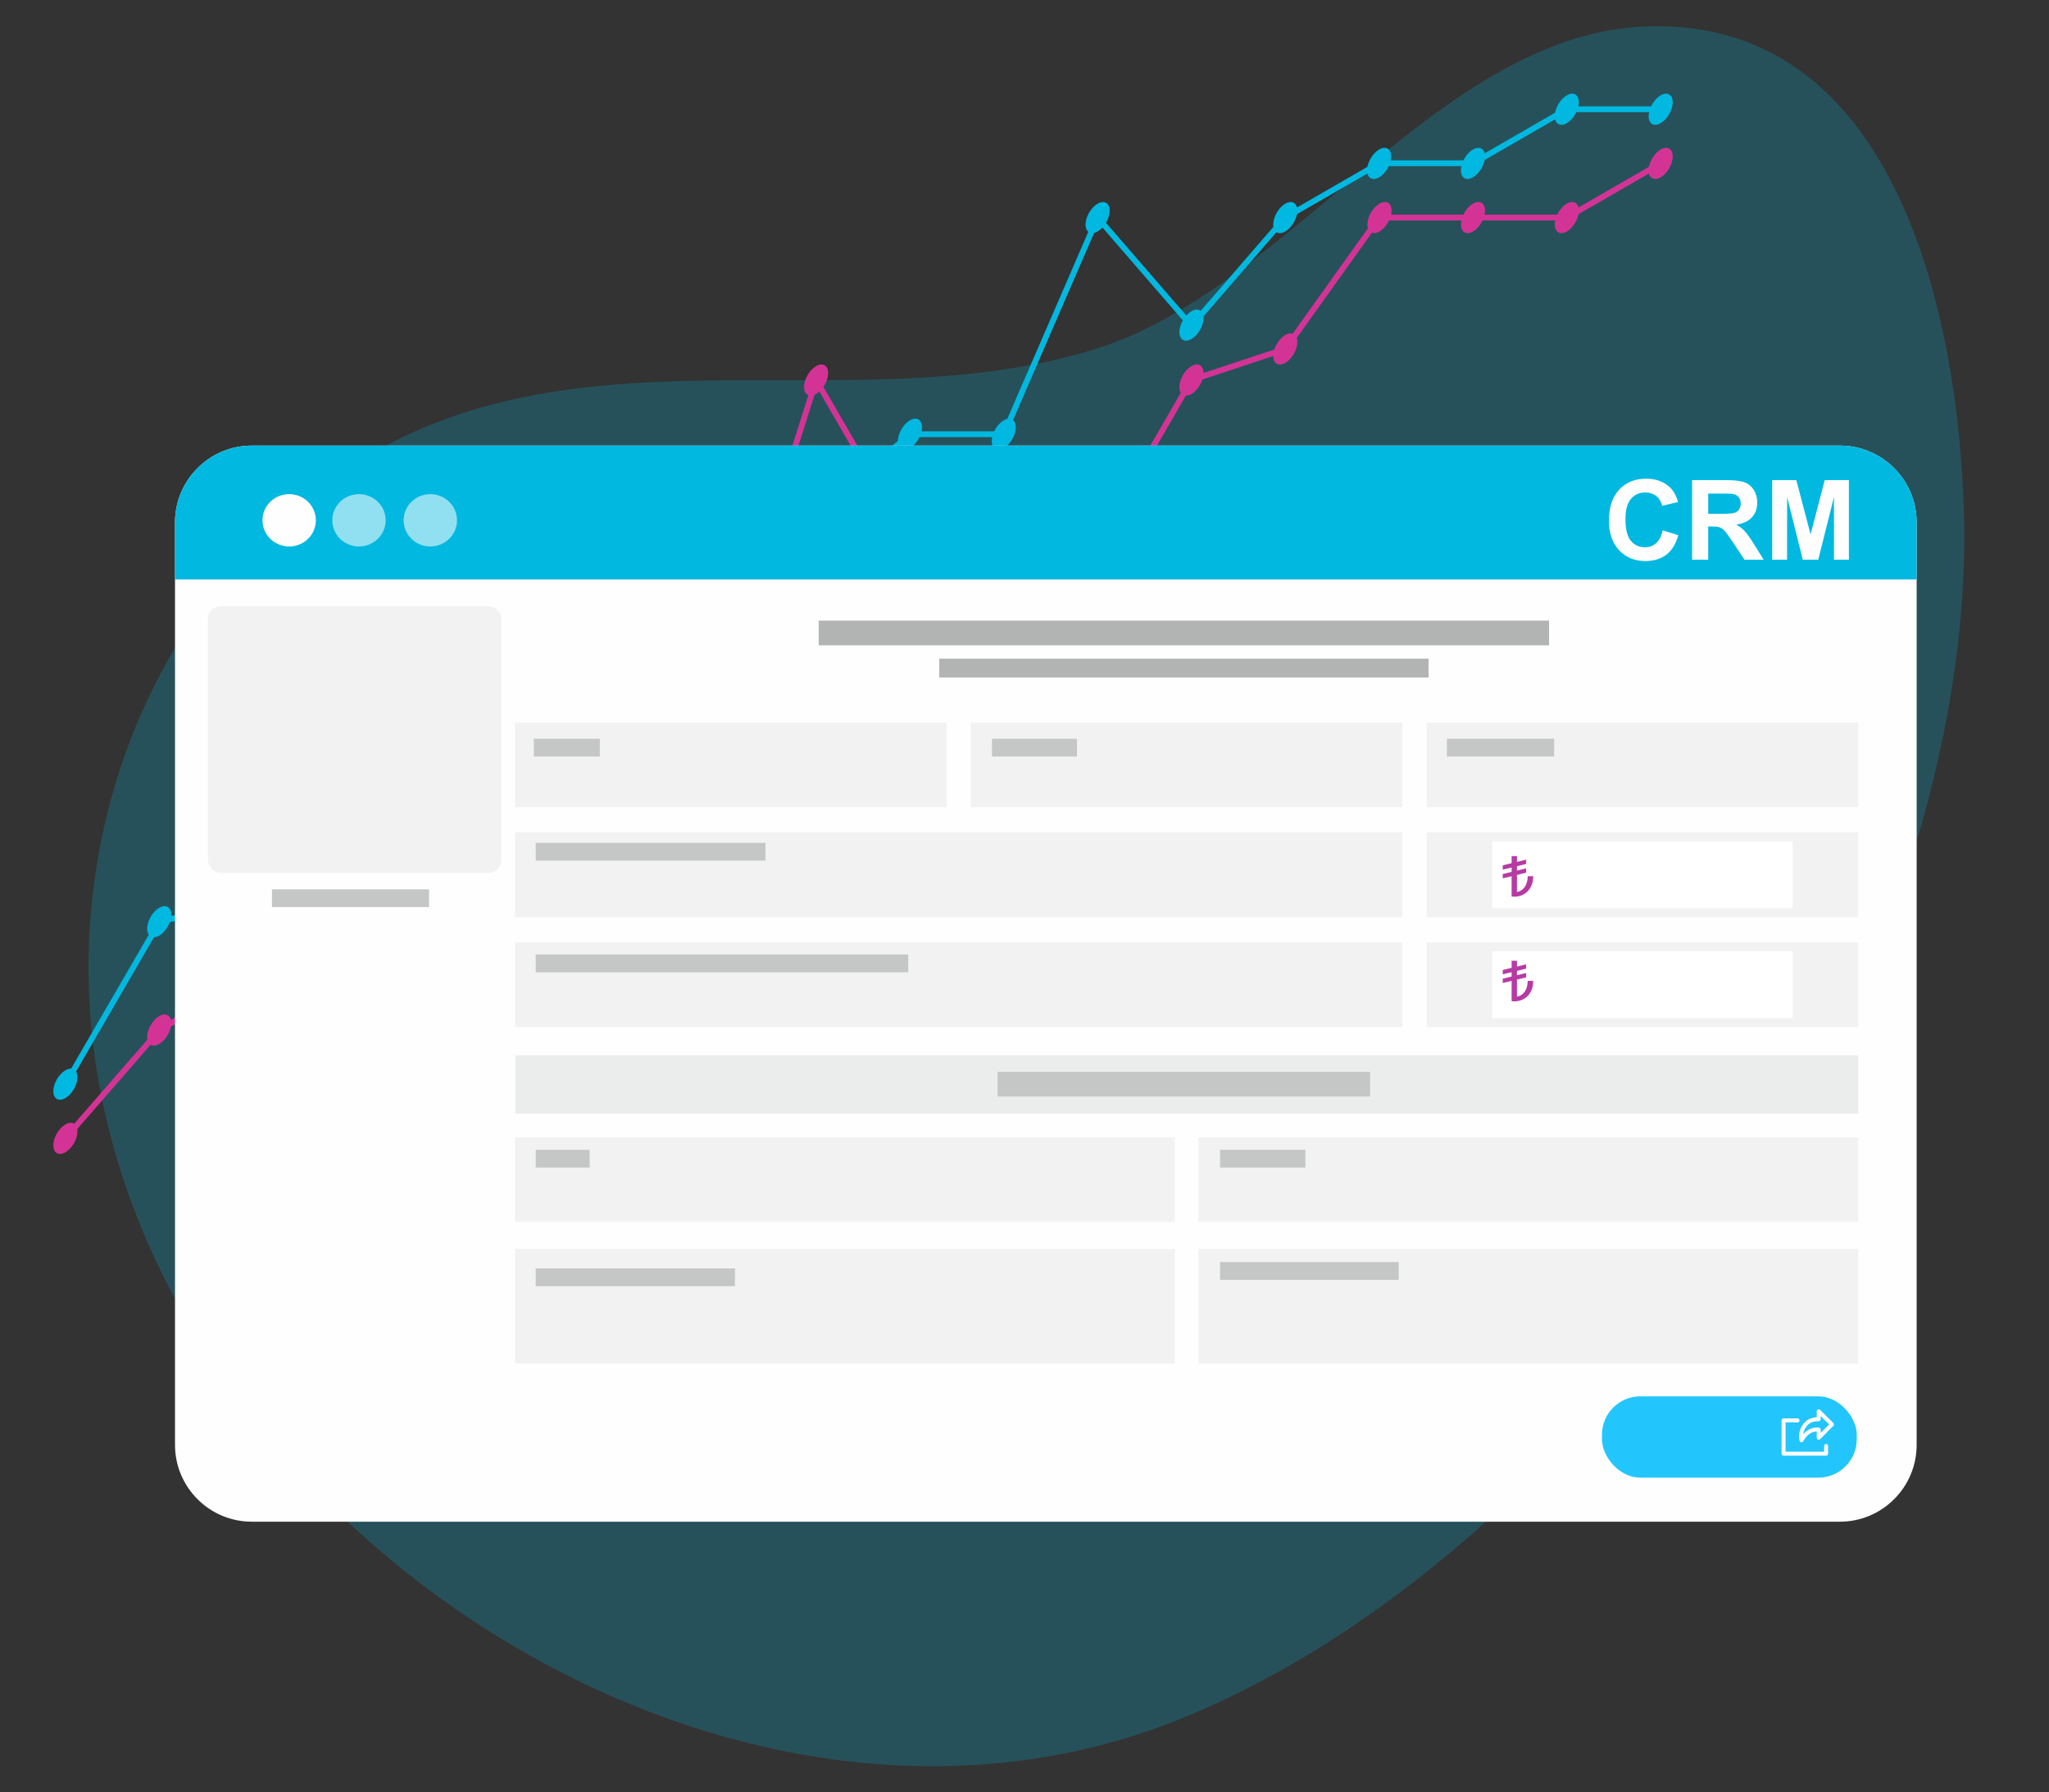 <?xml version="1.0" encoding="UTF-8"?>
<!DOCTYPE svg PUBLIC "-//W3C//DTD SVG 1.1//EN" "http://www.w3.org/Graphics/SVG/1.1/DTD/svg11.dtd">
<!-- Creator: CorelDRAW 2019 (64-Bit) -->
<svg xmlns="http://www.w3.org/2000/svg" xml:space="preserve" width="135.467mm" height="118.533mm" version="1.1" style="shape-rendering:geometricPrecision; text-rendering:geometricPrecision; image-rendering:optimizeQuality; fill-rule:evenodd; clip-rule:evenodd"
viewBox="0 0 13546.66 11853.32"
 xmlns:xlink="http://www.w3.org/1999/xlink">
 <rect x="0" y="0" width="13546.66" height="11853.32" fill="#333333" stroke="none"/>
 <defs>
  <style type="text/css">
   <![CDATA[
    .fil15 {fill:#FEFEFE}
    .fil11 {fill:#EBECEC}
    .fil10 {fill:#C5C6C6}
    .fil12 {fill:#B2B3B3}
    .fil4 {fill:#00B8E0}
    .fil14 {fill:#23C6FC}
    .fil13 {fill:#F2F2F2}
    .fil3 {fill:#FEFEFE}
    .fil6 {fill:#FEFEFE;fill-rule:nonzero}
    .fil2 {fill:#00B8E0;fill-rule:nonzero}
    .fil9 {fill:#B73AA3;fill-rule:nonzero}
    .fil1 {fill:#D43396;fill-rule:nonzero}
    .fil7 {fill:#F2F2F2;fill-rule:nonzero}
    .fil8 {fill:white;fill-rule:nonzero}
    .fil0 {fill:#00B8E0;fill-opacity:0.231}
    .fil5 {fill:#FEFEFE;fill-opacity:0.569}
   ]]>
  </style>
 </defs>
 <g id="Layer_x0020_1">
  <path id="Path_52869" class="fil0" d="M7233.37 2310.86c1295,-396.52 2290.3,-2106.91 3675.65,-2137.41 1656.91,-36.51 2041.13,1981.22 2075.33,3221.59 83.37,3030.85 -2323.71,6798.05 -5159.73,7964.03 -3096.53,1272.98 -7055.52,-1428.16 -7233.21,-4734.24 -81.35,-1514.07 657.38,-3045.21 2057.82,-3727.38 1429.75,-696.64 3089.79,-128.95 4584.14,-586.59z" data-name="Path 52869"/>
  <g id="_1374900716272">
   <path class="fil1" d="M432.39 7436.07c44.02,-25.42 79.7,-4.82 79.7,46.02 0,50.84 -35.68,112.65 -79.7,138.04 -44.03,25.42 -79.71,4.85 -79.71,-46.03 0,-50.8 35.68,-112.65 79.71,-138.03z"/>
   <path class="fil1" d="M1052.78 6719.67c44.06,-25.42 79.74,-4.82 79.74,46.02 0,50.84 -35.68,112.69 -79.74,138.07 -43.99,25.42 -79.71,4.82 -79.71,-46.02 0,-50.84 35.72,-112.65 79.71,-138.07z"/>
   <path class="fil1" d="M1673.17 6361.48c44.02,-25.42 79.74,-4.81 79.74,46.03 0,50.84 -35.72,112.65 -79.74,138.07 -43.99,25.42 -79.71,4.82 -79.71,-46.02 0,-50.85 35.72,-112.66 79.71,-138.08z"/>
   <path class="fil1" d="M2293.6 6160.6c44.02,-25.42 79.7,-4.81 79.7,46.03 0,50.84 -35.68,112.65 -79.7,138.07 -44.03,25.42 -79.71,4.82 -79.71,-46.03 0,-50.84 35.68,-112.65 79.71,-138.07z"/>
   <path class="fil1" d="M2914.73 5515.57c44.02,-25.42 79.71,-4.82 79.71,46.02 0,50.85 -35.69,112.65 -79.71,138.08 -44.02,25.38 -79.75,4.81 -79.75,-46.03 0,-50.84 35.73,-112.65 79.75,-138.07z"/>
   <path class="fil1" d="M3534.42 5286.9c44.02,-25.42 79.7,-4.82 79.7,46.02 0,50.84 -35.68,112.65 -79.7,138.07 -44.03,25.42 -79.71,4.82 -79.71,-46.02 0,-50.84 35.68,-112.65 79.71,-138.07z"/>
   <path class="fil1" d="M4154.73 4570.46c44.02,-25.42 79.71,-4.82 79.71,46.02 0,50.84 -35.69,112.65 -79.71,138.07 -44.02,25.42 -79.71,4.82 -79.71,-46.02 0,-50.84 35.69,-112.65 79.71,-138.07z"/>
   <path class="fil1" d="M4775.2 4391.44c44.02,-25.42 79.7,-4.85 79.7,46.02 0,50.81 -35.68,112.66 -79.7,138.04 -44.03,25.42 -79.71,4.82 -79.71,-45.99 0,-50.88 35.68,-112.69 79.71,-138.07z"/>
   <path class="fil1" d="M5395.59 2421.36c44.02,-25.42 79.74,-4.82 79.74,46.02 0,50.85 -35.72,112.65 -79.74,138.08 -43.99,25.42 -79.71,4.81 -79.71,-46.03 0,-50.84 35.72,-112.65 79.71,-138.07z"/>
   <path class="fil1" d="M6015.98 3495.95c44.02,-25.42 79.71,-4.82 79.71,45.98 0,50.88 -35.69,112.69 -79.71,138.11 -44.02,25.42 -79.71,4.82 -79.71,-46.06 0,-50.8 35.69,-112.61 79.71,-138.03z"/>
   <path class="fil1" d="M6636.37 3495.95c44.02,-25.42 79.71,-4.82 79.71,45.98 0,50.88 -35.69,112.69 -79.71,138.11 -44.02,25.42 -79.71,4.82 -79.71,-46.06 0,-50.8 35.69,-112.61 79.71,-138.03z"/>
   <path class="fil1" d="M7256.8 3495.95c44.02,-25.42 79.67,-4.82 79.67,46.02 0,50.84 -35.65,112.69 -79.67,138.11 -44.06,25.38 -79.71,4.78 -79.71,-46.03 0,-50.87 35.65,-112.65 79.71,-138.1z"/>
   <path class="fil1" d="M7877.15 2421.4c44.06,-25.42 79.71,-4.82 79.71,46.02 0,50.84 -35.65,112.65 -79.71,138.07 -44.02,25.39 -79.71,4.82 -79.71,-46.02 0,-50.84 35.69,-112.65 79.71,-138.07z"/>
   <path class="fil1" d="M8497.58 2215.52c44.02,-25.43 79.71,-4.82 79.71,46.02 0,50.84 -35.69,112.65 -79.71,138.07 -44.02,25.42 -79.74,4.82 -79.74,-46.02 0,-50.84 35.72,-112.65 79.74,-138.07z"/>
   <path class="fil1" d="M9120.16 1346.81c44.02,-25.45 79.7,-4.81 79.7,46.03 0,50.8 -35.68,112.65 -79.7,138.07 -44.03,25.38 -79.71,4.78 -79.71,-46.03 0,-50.84 35.65,-112.65 79.71,-138.07z"/>
   <path class="fil1" d="M9738.4 1346.81c44.02,-25.45 79.71,-4.81 79.71,46.03 0,50.8 -35.69,112.65 -79.71,138.07 -44.02,25.38 -79.71,4.78 -79.71,-46.03 0,-50.84 35.69,-112.65 79.71,-138.07z"/>
   <path class="fil1" d="M10358.83 1346.81c43.98,-25.45 79.7,-4.81 79.7,46.03 0,50.8 -35.72,112.65 -79.7,138.07 -44.03,25.38 -79.75,4.78 -79.75,-46.03 0,-50.84 35.72,-112.65 79.75,-138.07z"/>
   <path class="fil1" d="M10979.22 988.63c44.02,-25.42 79.7,-4.82 79.7,46.02 0,50.84 -35.68,112.65 -79.7,138.07 -44.03,25.42 -79.71,4.78 -79.71,-46.02 0,-50.84 35.68,-112.65 79.71,-138.07z"/>
   <path class="fil1" d="M430.79 7548.13c-4.48,0 -8.96,-1.6 -12.56,-4.71 -7.97,-6.93 -8.78,-18.97 -1.85,-26.94l626.47 -719.88c1.29,-1.56 2.96,-2.97 4.81,-4.04l615.95 -355.52 619.5 -201.06 617.06 -641.63c2,-2.07 4.44,-3.67 7.15,-4.63l615.83 -226.97 617.28 -712.73c2.48,-2.82 5.59,-4.86 9.19,-5.89l610.42 -176.17 617.39 -1960.26c2.22,-7.19 8.56,-12.41 16.08,-13.23 6.93,-0.81 14.86,2.82 18.64,9.45l614.83 1064.99 610.91 -0.89 607.9 0.89 614.87 -1065.03c2.37,-4.07 6.12,-7.11 10.49,-8.59l614.53 -203.88 616.8 -863.67c3.6,-5 9.34,-8 15.53,-8l1235.67 0.07 616.09 -355.66c8.85,-5.34 20.64,-2.22 26.09,6.97 5.18,9.11 2.07,20.78 -7.01,26.08l-620.5 358.22c-2.89,1.67 -6.19,2.56 -9.52,2.56l-1230.97 -0.04 -614.72 860.74c-2.33,3.26 -5.67,5.74 -9.48,7l-613.54 203.59 -616.76 1068.28c-3.41,5.9 -9.78,9.53 -16.53,9.53l-618.94 -0.85 -621.95 0.85c-6.82,0 -13.12,-3.63 -16.56,-9.53l-598.64 -1036.97 -607.35 1928.62c-1.93,6.11 -6.78,10.82 -12.89,12.59l-614.87 177.47 -616.8 712.21c-2.19,2.45 -4.85,4.34 -7.86,5.41l-616.27 227.12 -617.36 641.88c-2.26,2.3 -4.92,3.97 -7.93,4.93l-620.39 200.92 -609.49 352.32 -624.36 717.52c-3.82,4.3 -9.12,6.56 -14.38,6.56z"/>
   <path class="fil2" d="M432.39 7077.85c44.02,-25.42 79.7,-4.82 79.7,46.02 0,50.84 -35.68,112.65 -79.7,138.07 -44.03,25.42 -79.71,4.82 -79.71,-46.02 0,-50.84 35.68,-112.65 79.71,-138.07z"/>
   <path class="fil2" d="M1052.78 6003.26c44.02,-25.42 79.7,-4.78 79.7,46.03 0,50.84 -35.68,112.65 -79.7,138.11 -44.03,25.42 -79.71,4.78 -79.71,-46.06 0,-50.81 35.68,-112.62 79.71,-138.08z"/>
   <path class="fil2" d="M1673.21 5869.16c44.02,-25.38 79.7,-4.78 79.7,46.06 0,50.84 -35.68,112.65 -79.7,138.07 -44.03,25.42 -79.71,4.78 -79.71,-46.02 0,-50.84 35.68,-112.65 79.71,-138.11z"/>
   <path class="fil2" d="M2293.6 4570.46c43.98,-25.42 79.7,-4.82 79.7,46.02 0,50.84 -35.68,112.65 -79.7,138.07 -44.06,25.42 -79.75,4.82 -79.75,-46.02 0,-50.84 35.69,-112.65 79.75,-138.07z"/>
   <path class="fil2" d="M2914.73 4928.72c44.02,-25.42 79.71,-4.82 79.71,46.02 0,50.84 -35.69,112.65 -79.71,138.07 -44.02,25.42 -79.75,4.82 -79.75,-46.02 0,-50.84 35.73,-112.65 79.75,-138.07z"/>
   <path class="fil2" d="M3534.53 4749.62c44.02,-25.42 79.7,-4.81 79.7,46.03 0.04,50.84 -35.68,112.65 -79.7,138.07 -44.03,25.42 -79.71,4.82 -79.71,-46.03 0,-50.84 35.68,-112.65 79.71,-138.07z"/>
   <path class="fil2" d="M4154.73 4212.31c44.02,-25.42 79.71,-4.78 79.71,46.06 0,50.81 -35.69,112.62 -79.71,138.07 -44.02,25.39 -79.71,4.78 -79.71,-46.02 0,-50.88 35.69,-112.69 79.71,-138.11z"/>
   <path class="fil2" d="M4775.16 3495.95c44.02,-25.42 79.74,-4.82 79.74,45.98 0,50.88 -35.72,112.69 -79.74,138.11 -43.99,25.42 -79.71,4.82 -79.71,-46.06 0,-50.8 35.69,-112.61 79.71,-138.03z"/>
   <path class="fil2" d="M5395.59 3316.86c44.02,-25.42 79.74,-4.82 79.74,46.02 0,50.84 -35.72,112.65 -79.74,138.07 -43.99,25.42 -79.71,4.82 -79.71,-46.02 0,-50.84 35.72,-112.65 79.71,-138.07z"/>
   <path class="fil2" d="M6015.94 2779.54c44.02,-25.38 79.71,-4.78 79.71,46.03 0,50.84 -35.69,112.65 -79.71,138.07 -44.02,25.42 -79.71,4.85 -79.71,-46.03 0,-50.8 35.69,-112.65 79.71,-138.07z"/>
   <path class="fil2" d="M6636.37 2779.58c43.99,-25.42 79.67,-4.82 79.67,46.02 0,50.85 -35.65,112.65 -79.67,138.08 -44.06,25.42 -79.74,4.81 -79.74,-46.03 0,-50.84 35.68,-112.65 79.74,-138.07z"/>
   <path class="fil2" d="M7256.8 1346.81c44.02,-25.42 79.67,-4.81 79.67,46.03 0,50.84 -35.65,112.65 -79.67,138.07 -44.06,25.42 -79.71,4.81 -79.71,-46.03 0,-50.84 35.65,-112.65 79.71,-138.07z"/>
   <path class="fil2" d="M7877.15 2058.1c44.06,-25.42 79.75,-4.82 79.75,46.03 0,50.84 -35.69,112.65 -79.71,138.07 -44.02,25.42 -79.75,4.81 -79.75,-46.03 0,-50.84 35.73,-112.65 79.71,-138.07z"/>
   <path class="fil2" d="M8497.58 1346.81c44.02,-25.42 79.71,-4.81 79.71,46.03 0,50.84 -35.69,112.65 -79.71,138.07 -44.02,25.42 -79.71,4.81 -79.71,-46.03 0,-50.84 35.69,-112.65 79.71,-138.07z"/>
   <path class="fil2" d="M9117.97 988.63c44.02,-25.42 79.71,-4.82 79.71,46.02 0,50.84 -35.69,112.65 -79.71,138.07 -44.02,25.42 -79.71,4.78 -79.71,-46.02 0,-50.84 35.69,-112.65 79.71,-138.07z"/>
   <path class="fil2" d="M9738.36 988.59c44.02,-25.42 79.75,-4.81 79.75,46.03 0,50.84 -35.73,112.65 -79.75,138.07 -44.02,25.42 -79.71,4.81 -79.71,-46.03 0,-50.84 35.69,-112.65 79.71,-138.07z"/>
   <path class="fil2" d="M10358.83 630.41c43.98,-25.42 79.7,-4.82 79.7,46.02 0,50.84 -35.72,112.65 -79.7,138.07 -44.03,25.42 -79.75,4.82 -79.75,-46.02 0,-50.84 35.72,-112.65 79.75,-138.07z"/>
   <path class="fil2" d="M10979.22 630.41c44.02,-25.42 79.7,-4.82 79.7,46.02 0,50.84 -35.68,112.65 -79.7,138.07 -44.03,25.42 -79.71,4.82 -79.71,-46.02 0,-50.84 35.68,-112.65 79.71,-138.07z"/>
   <path class="fil2" d="M432.39 7189.02c-3.26,0 -6.56,-0.82 -9.53,-2.6 -9.15,-5.29 -12.23,-16.93 -6.93,-26.05l624.8 -1077.14c2.67,-4.7 7.23,-8 12.53,-9.11l606.75 -129.59 616.28 -1290.21c2.34,-4.78 6.52,-8.42 11.56,-9.97 5.23,-1.63 10.67,-0.89 15.23,1.7l614.17 354.52 607.83 -176.09 616.39 -534.05 619.28 -714.92c2.37,-2.78 5.52,-4.82 9.07,-5.86l616.47 -177.94 617.16 -534.53c3.52,-3.01 7.93,-4.67 12.57,-4.67l607.86 0 615.39 -1421.21c2.59,-6.08 8.15,-10.3 14.64,-11.34 6.41,-1.04 12.97,1.45 17.38,6.41l605.9 699.69 605.97 -699.69c1.41,-1.63 3.04,-3 4.9,-4.04l622.57 -359.48c2.89,-1.66 6.19,-2.55 9.56,-2.55l615.24 0 613.87 -354.37c2.89,-1.67 6.15,-2.56 9.53,-2.56l620.46 0c10.53,0 19.12,8.53 19.12,19.09 0,10.56 -8.59,19.08 -19.12,19.08l-615.31 0 -613.83 354.37c-2.93,1.66 -6.19,2.59 -9.57,2.59l-615.27 0 -615.39 355.26 -618.24 713.95c-7.3,8.38 -21.61,8.38 -28.94,0l-600.5 -693.43 -608.31 1404.91c-3.07,7 -9.93,11.52 -17.52,11.52l-613.32 0 -614.98 532.61c-2.07,1.81 -4.52,3.15 -7.22,3.93l-615.02 177.53 -617.46 712.59 -621.47 538.72c-2.08,1.77 -4.52,3.15 -7.23,3.92l-619.72 179.5c-5,1.34 -10.45,0.74 -14.82,-1.81l-603.27 -348.29 -611.46 1280.06c-2.56,5.34 -7.45,9.23 -13.27,10.45l-607.72 129.77 -620.54 1069.77c-3.52,6.15 -9.96,9.56 -16.52,9.56z"/>
  </g>
  <path class="fil3" d="M12671.68 9554.82c0,280.81 -227.53,508.29 -508.32,508.29l-10498.04 0c-280.82,0 -508.32,-227.48 -508.32,-508.29l0 -6099.77c0,-280.75 227.5,-508.38 508.32,-508.38l10498.04 -0.02c280.81,0 508.31,227.65 508.31,508.4l0.01 6099.77z"/>
  <path class="fil4" d="M1156.99 3832.24l0 -377.17c0,-280.77 227.5,-508.4 508.32,-508.4l10498.05 -0.02c280.79,0 508.29,227.65 508.29,508.42l0 377.17 -11514.66 0z"/>
  <path class="fil3" d="M1911.8 3267.8c97.45,0 176.45,77.48 176.45,173.05 0,95.57 -79,173.05 -176.45,173.05 -97.45,0 -176.45,-77.48 -176.45,-173.05 0,-95.57 79,-173.05 176.45,-173.05z"/>
  <path class="fil5" d="M2373.27 3267.8c97.45,0 176.45,77.48 176.45,173.05 0,95.57 -79,173.05 -176.45,173.05 -97.44,0 -176.44,-77.48 -176.44,-173.05 0,-95.57 79,-173.05 176.44,-173.05z"/>
  <path class="fil5" d="M2844.95 3267.8c97.45,0 176.45,77.48 176.45,173.05 0,95.57 -79,173.05 -176.45,173.05 -97.45,0 -176.45,-77.48 -176.45,-173.05 0,-95.57 79,-173.05 176.45,-173.05z"/>
  <path class="fil6" d="M10992.91 3507.43l102.92 31.61c-15.81,57.96 -42.15,100.97 -78.91,129.15 -36.76,28.05 -83.32,42.15 -139.8,42.15 -69.97,0 -127.44,-23.9 -172.53,-71.68 -44.96,-47.79 -67.51,-113.1 -67.51,-196.05 0,-87.6 22.67,-155.73 67.88,-204.25 45.21,-48.53 104.77,-72.78 178.53,-72.78 64.45,0 116.76,19.11 156.95,57.22 24.01,22.54 41.91,54.89 53.91,97.16l-105.12 25c-6.25,-27.2 -19.24,-48.77 -38.97,-64.58 -19.85,-15.8 -43.86,-23.64 -72.05,-23.64 -39.07,0 -70.82,13.96 -95.07,42.03 -24.39,27.93 -36.52,73.27 -36.52,136 0,66.41 12.02,113.83 35.9,142.01 24.02,28.3 55.14,42.4 93.49,42.4 28.3,0 52.69,-8.95 73.02,-26.95 20.35,-18.02 35.06,-46.2 43.88,-84.8zm194.19 194.09l0 -526.38 223.87 0c56.23,0 97.16,4.77 122.65,14.2 25.61,9.45 45.95,26.23 61.26,50.37 15.32,24.25 23.04,51.83 23.04,82.95 0,39.58 -11.52,72.17 -34.68,97.9 -23.15,25.73 -57.71,41.91 -103.78,48.65 22.92,13.34 41.78,28.05 56.61,44.1 14.94,16.05 35.04,44.6 60.28,85.52l64.2 102.69 -127.05 0 -76.21 -114.94c-27.33,-40.8 -46.08,-66.53 -56.25,-77.19 -10.05,-10.54 -20.71,-17.88 -31.98,-21.81 -11.4,-3.92 -29.28,-5.88 -53.78,-5.88l-21.58 0 0 219.82 -106.6 0zm106.6 -303.63l78.67 0c50.97,0 82.7,-2.21 95.45,-6.49 12.62,-4.29 22.66,-11.77 29.77,-22.3 7.24,-10.54 10.79,-23.77 10.79,-39.58 0,-17.76 -4.78,-31.98 -14.22,-43.01 -9.43,-10.9 -22.79,-17.76 -39.95,-20.58 -8.69,-1.23 -34.55,-1.84 -77.56,-1.84l-82.95 0 0 133.8zm422.85 303.63l0 -526.38 159.65 0 94.35 359.01 93.24 -359.01 160.03 0 0 526.38 -98.52 0 -0.37 -414.4 -103.78 414.4 -102.43 0 -103.29 -414.4 -0.37 414.4 -98.51 0z"/>
  <polygon class="fil7" points="12284.9,9017.28 7922.4,9017.28 7922.4,8259.25 12284.9,8259.25 "/>
  <polygon class="fil7" points="7767.64,9017.28 3405.15,9017.28 3405.15,8259.25 7767.64,8259.25 "/>
  <polygon class="fil7" points="7767.64,8081.1 3405.15,8081.1 3405.15,7520.91 7767.64,7520.91 "/>
  <polygon class="fil7" points="12284.9,8081.1 7922.4,8081.1 7922.4,7520.91 12284.9,7520.91 "/>
  <polygon class="fil7" points="3405.15,4777.84 6258.05,4777.84 6258.05,5338.04 3405.15,5338.04 "/>
  <polygon class="fil7" points="3405.17,5504.88 9271.5,5504.88 9271.5,6065.08 3405.17,6065.08 "/>
  <polygon class="fil7" points="6418.57,4777.84 9271.48,4777.84 9271.48,5338.04 6418.57,5338.04 "/>
  <polygon class="fil7" points="9432,4777.84 12284.9,4777.84 12284.9,5338.04 9432,5338.04 "/>
  <polygon class="fil7" points="9432,5504.92 12284.9,5504.92 12284.9,6065.12 9432,6065.12 "/>
  <polygon class="fil8" points="9864.77,5563.71 11852.11,5563.71 11852.11,6006.33 9864.77,6006.33 "/>
  <polygon class="fil7" points="9432,6231.99 12284.9,6231.99 12284.9,6792.19 9432,6792.19 "/>
  <polygon class="fil8" points="9864.77,6290.78 11852.11,6290.78 11852.11,6733.4 9864.77,6733.4 "/>
  <polygon class="fil7" points="3405.17,6231.96 9271.5,6231.96 9271.5,6792.16 3405.17,6792.16 "/>
  <path class="fil9" d="M9993.94 5928.86l0 -134.36 -58.67 14.05 0 -28.59 58.67 -14.05 0 -28.96 -58.67 14.04 0 -28.59 58.67 -14.05 0 -46.85 35.29 0 0 38.31 60.52 -14.92 0 28.6 -60.52 14.92 0 28.95 60.52 -14.9 0 28.58 -60.52 14.92 0 112.82c11.57,-2.16 21.78,-6.31 30.56,-12.43 8.79,-6.07 16.22,-13.74 22.16,-22.9 6,-9.23 10.52,-19.69 13.56,-31.38 3.09,-11.7 4.64,-24.2 4.64,-37.63l36.39 0c0,20.61 -3.09,39.24 -9.22,55.89 -6.19,16.65 -14.86,30.88 -26,42.69 -11.07,11.76 -24.32,20.92 -39.73,27.3 -15.34,6.44 -32.12,9.65 -50.44,9.65 -5.88,0 -11.63,-0.37 -17.21,-1.11z"/>
  <path class="fil9" d="M9993.94 6621.05l0 -134.35 -58.67 14.04 0 -28.59 58.67 -14.05 0 -28.96 -58.67 14.05 0 -28.59 58.67 -14.05 0 -46.86 35.29 0 0 38.31 60.52 -14.91 0 28.59 -60.52 14.92 0 28.96 60.52 -14.91 0 28.59 -60.52 14.92 0 112.81c11.57,-2.16 21.78,-6.3 30.56,-12.43 8.79,-6.07 16.22,-13.74 22.16,-22.9 6,-9.23 10.52,-19.68 13.56,-31.37 3.09,-11.7 4.64,-24.2 4.64,-37.64l36.39 0c0,20.62 -3.09,39.24 -9.22,55.89 -6.19,16.65 -14.86,30.88 -26,42.7 -11.07,11.76 -24.32,20.92 -39.73,27.29 -15.34,6.44 -32.12,9.66 -50.44,9.66 -5.88,0 -11.63,-0.37 -17.21,-1.12z"/>
  <rect class="fil10" x="3529.31" y="4885.36" width="436.29" height="117.47"/>
  <rect class="fil10" x="6558.17" y="4885.36" width="562.12" height="117.47"/>
  <rect class="fil10" x="9566.05" y="4885.36" width="708.98" height="117.47"/>
  <rect class="fil10" x="3541.69" y="5573.81" width="1518.81" height="117.47"/>
  <rect class="fil10" x="3541.69" y="6312.14" width="2462.7" height="117.47"/>
  <rect class="fil10" x="3541.69" y="7603.77" width="356.76" height="117.47"/>
  <rect class="fil10" x="8066.17" y="7603.77" width="564.34" height="117.47"/>
  <rect class="fil10" x="8066.17" y="8346.3" width="1181.04" height="117.47"/>
  <rect class="fil10" x="3541.69" y="8388.23" width="1317.45" height="117.47"/>
  <rect class="fil11" x="3407.65" y="6978.68" width="8877.25" height="385.94"/>
  <rect class="fil10" x="6595.72" y="7088.23" width="2462.7" height="163.11"/>
  <rect class="fil12" x="5412.72" y="4104.27" width="4828.71" height="163.11"/>
  <rect class="fil13" x="1374.76" y="4008.55" width="1940.28" height="1763.89" rx="84.67" ry="84.67"/>
  <rect class="fil10" x="1798.14" y="5881.22" width="1038.35" height="117.47"/>
  <rect class="fil14" x="10591.13" y="9234.02" width="1684.52" height="537.98" rx="254" ry="254"/>
  <g id="_1374963233584">
   <g>
    <g>
     <path class="fil15" d="M12121.05 9410.47l-87.44 -87c-3.78,-3.77 -9.45,-4.88 -14.36,-2.83 -4.92,2.04 -8.12,6.84 -8.12,12.17l0 39.49c-43.35,2.86 -64.99,20.84 -68.9,24.42 -54.4,45.27 -48.38,107 -46.55,119.28 0.02,0.17 0.05,0.35 0.08,0.53l1.76 10.11c0.94,5.43 5.16,9.69 10.57,10.7 0.81,0.15 1.62,0.22 2.42,0.22 4.57,0 8.89,-2.38 11.3,-6.4l5.27 -8.78c28.79,-47.89 64.38,-55.6 84.05,-55.67l0 40.97c0,5.34 3.22,10.15 8.16,12.19 4.94,2.03 10.61,0.89 14.37,-2.89l87.44 -87.88c5.13,-5.15 5.1,-13.5 -0.05,-18.63zm-83.55 65.28l0 -21.23c0,-6.47 -4.7,-11.99 -11.09,-13.02 -15.21,-2.44 -63.08,-5.39 -104.43,42.86 2.67,-19.69 11.49,-46.16 37.36,-67.58 0.32,-0.27 0.43,-0.35 0.72,-0.64 0.19,-0.18 19.85,-17.86 62.93,-17.86l1.32 0c7.28,0 13.18,-5.91 13.18,-13.19l0 -20.57 55.62 55.33 -55.61 55.9z"/>
    </g>
   </g>
   <g>
    <g>
     <path class="fil15" d="M12073.08 9549.43c-7.28,0 -13.18,5.9 -13.18,13.18l0 37.35 -254.85 0 0 -193.34 79.09 0c7.28,0 13.19,-5.9 13.19,-13.18 0,-7.28 -5.91,-13.18 -13.19,-13.18l-92.27 0c-7.28,0 -13.18,5.9 -13.18,13.18l0 219.7c0,7.28 5.9,13.18 13.18,13.18l281.21 0c7.28,0 13.18,-5.9 13.18,-13.18l0 -50.53c0,-7.28 -5.9,-13.18 -13.18,-13.18z"/>
    </g>
   </g>
   <g>
   </g>
   <g>
   </g>
   <g>
   </g>
   <g>
   </g>
   <g>
   </g>
   <g>
   </g>
   <g>
   </g>
   <g>
   </g>
   <g>
   </g>
   <g>
   </g>
   <g>
   </g>
   <g>
   </g>
   <g>
   </g>
   <g>
   </g>
   <g>
   </g>
  </g>
  <rect class="fil12" x="6209.67" y="4355.63" width="3234.8" height="124.7"/>
 </g>
</svg>
